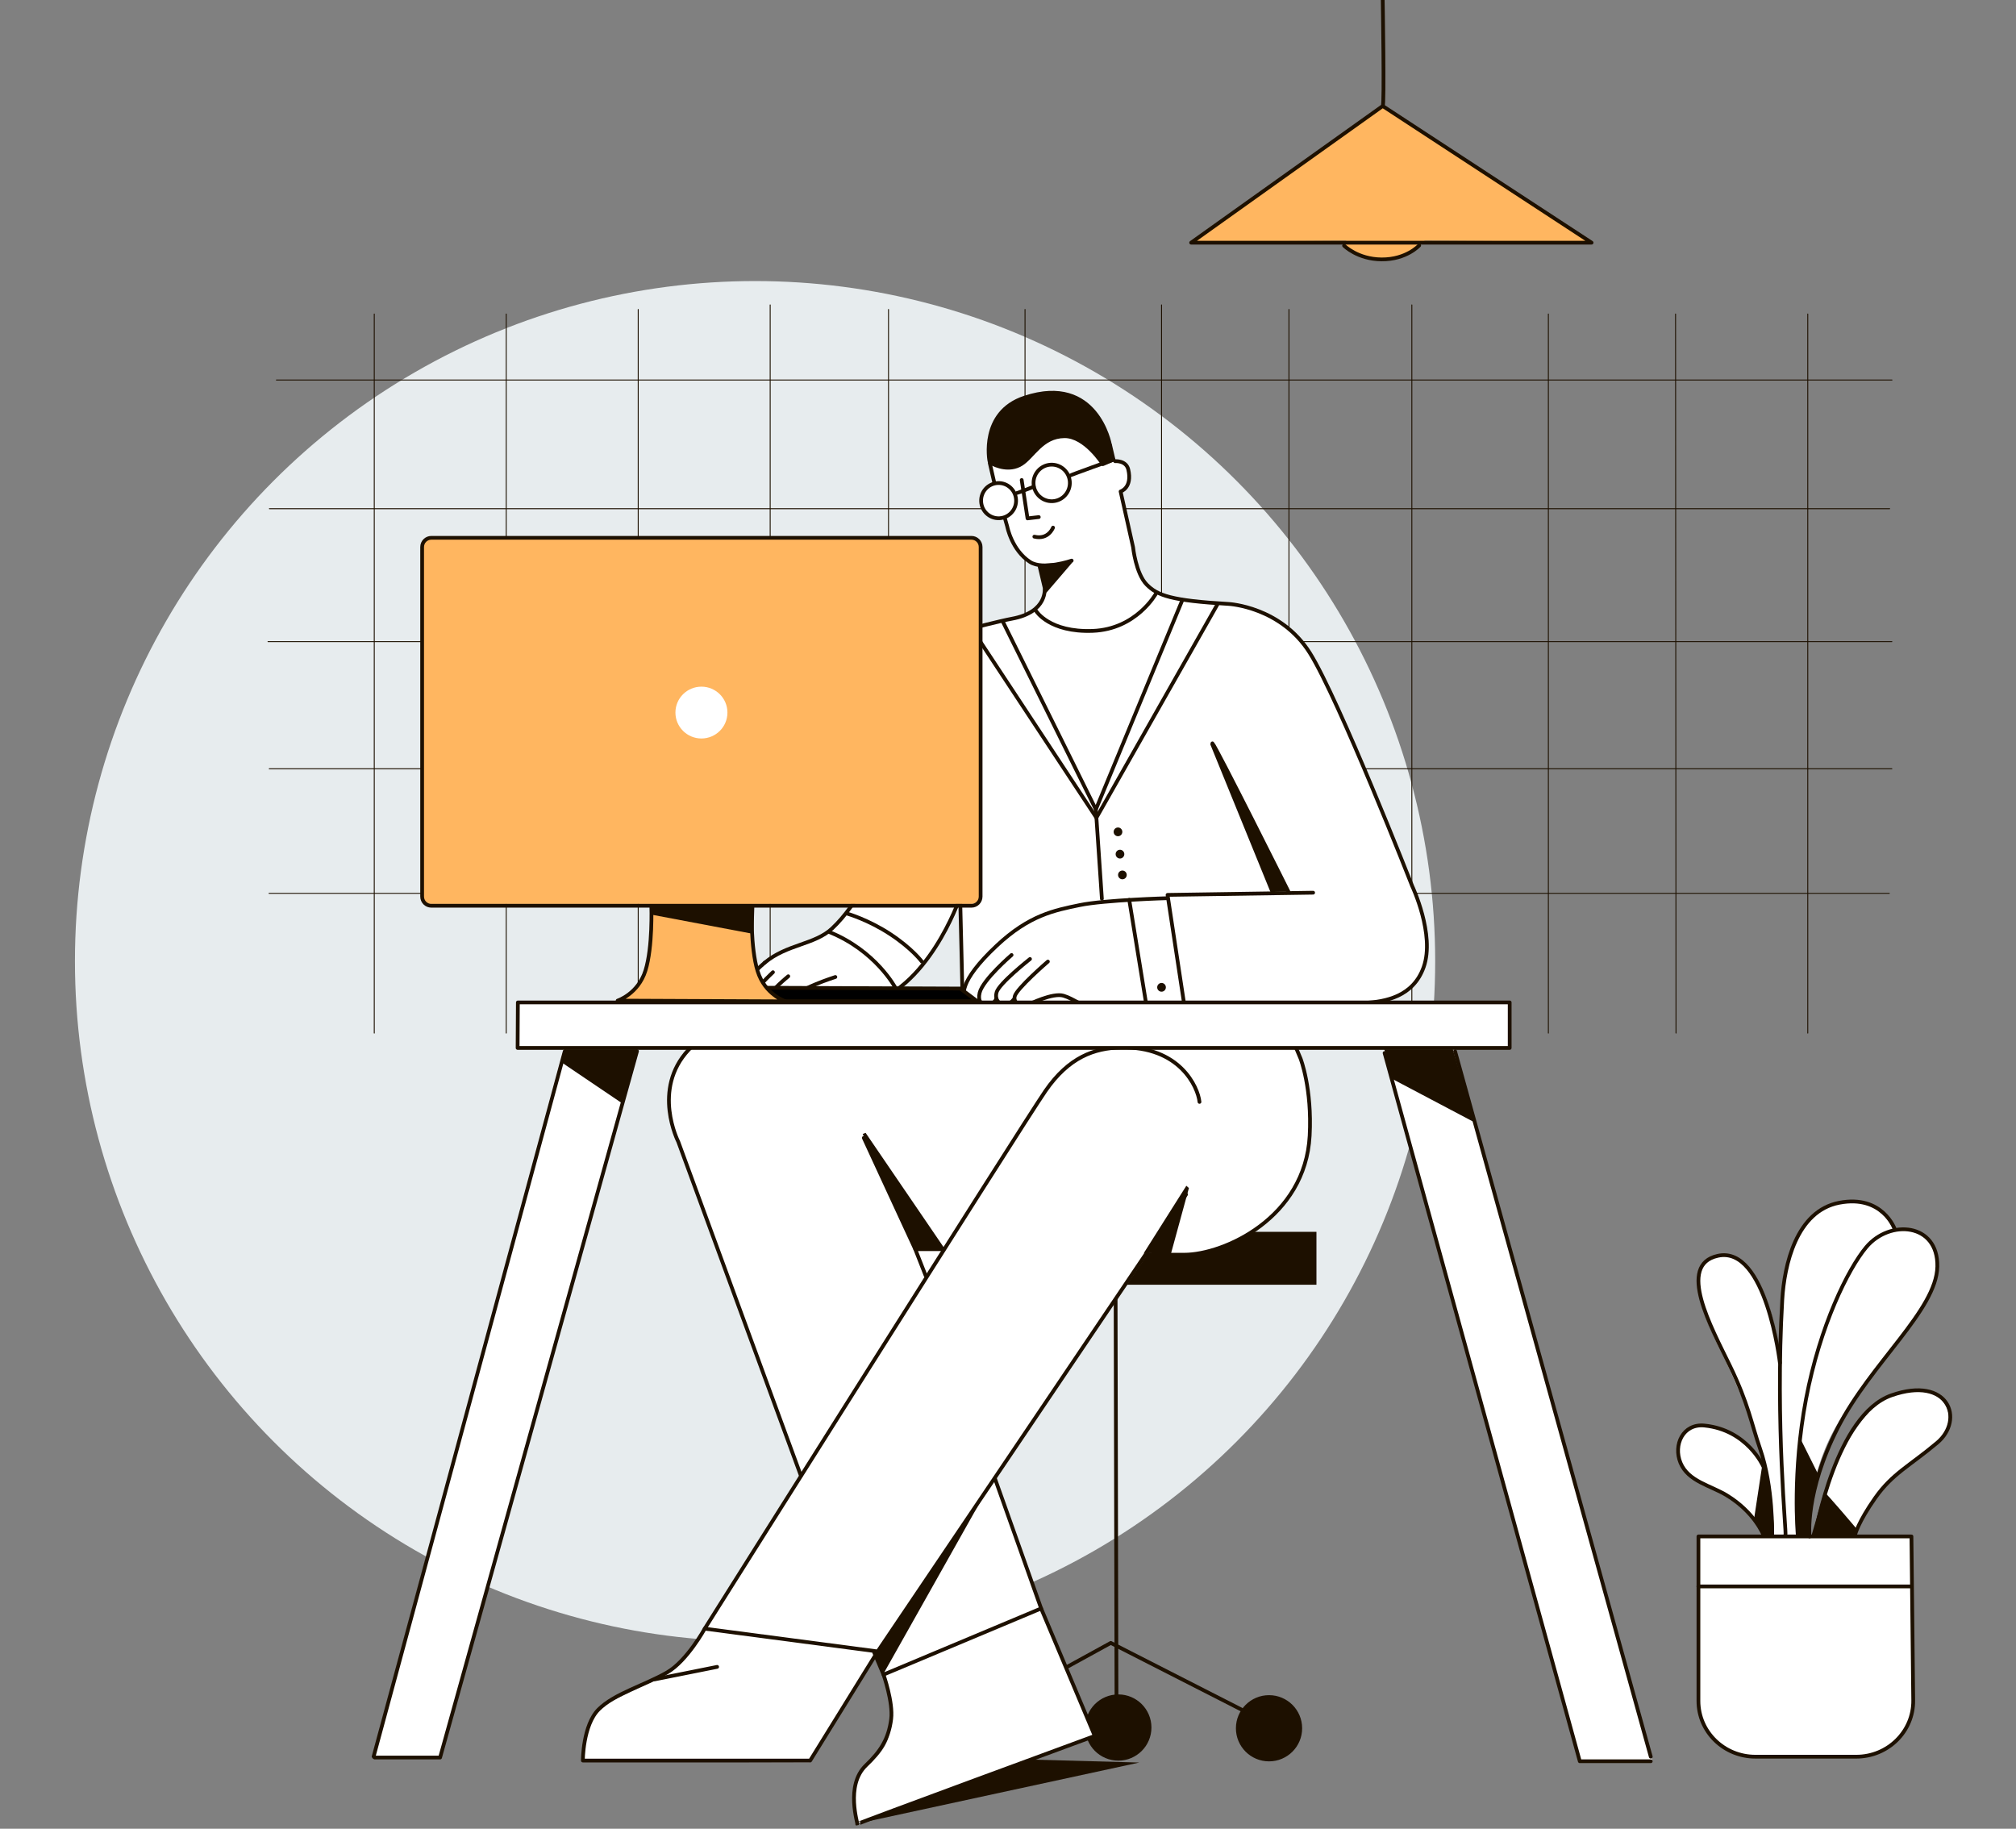 <svg width="538" height="488" viewBox="0 0 538 488" fill="none" xmlns="http://www.w3.org/2000/svg">
<rect x="0" y="0" width="538" height="488" fill="#808080" stroke="none"/>
<g clip-path="url(#clip0)">
<circle cx="201.5" cy="256.5" r="181.5" fill="#E7ECEE"/>
<path d="M99.878 275.679V83.797" stroke="#1D1000" stroke-width="0.25" stroke-linecap="round" stroke-linejoin="round"/>
<path d="M135.096 275.679V83.797" stroke="#1D1000" stroke-width="0.25" stroke-linecap="round" stroke-linejoin="round"/>
<path d="M170.315 268.393V82.582" stroke="#1D1000" stroke-width="0.25" stroke-linecap="round" stroke-linejoin="round"/>
<path d="M205.534 267.178V81.368" stroke="#1D1000" stroke-width="0.25" stroke-linecap="round" stroke-linejoin="round"/>
<path d="M237.11 268.393V82.582" stroke="#1D1000" stroke-width="0.25" stroke-linecap="round" stroke-linejoin="round"/>
<path d="M273.543 268.393V82.582" stroke="#1D1000" stroke-width="0.25" stroke-linecap="round" stroke-linejoin="round"/>
<path d="M309.977 267.178V81.368" stroke="#1D1000" stroke-width="0.25" stroke-linecap="round" stroke-linejoin="round"/>
<path d="M343.981 268.393V82.582" stroke="#1D1000" stroke-width="0.25" stroke-linecap="round" stroke-linejoin="round"/>
<path d="M376.771 267.178V81.368" stroke="#1D1000" stroke-width="0.25" stroke-linecap="round" stroke-linejoin="round"/>
<path d="M413.205 275.679V83.797" stroke="#1D1000" stroke-width="0.25" stroke-linecap="round" stroke-linejoin="round"/>
<path d="M447.271 275.679L447.147 83.797" stroke="#1D1000" stroke-width="0.25" stroke-linecap="round" stroke-linejoin="round"/>
<path d="M482.428 275.679V83.797" stroke="#1D1000" stroke-width="0.25" stroke-linecap="round" stroke-linejoin="round"/>
<path d="M73.767 101.406H504.896" stroke="#1D1000" stroke-width="0.25" stroke-linecap="round" stroke-linejoin="round"/>
<path d="M71.892 135.745H504.28" stroke="#1D1000" stroke-width="0.25" stroke-linecap="round" stroke-linejoin="round"/>
<path d="M71.524 171.222H504.869" stroke="#1D1000" stroke-width="0.25" stroke-linecap="round" stroke-linejoin="round"/>
<path d="M71.856 205.141H504.868" stroke="#1D1000" stroke-width="0.25" stroke-linecap="round" stroke-linejoin="round"/>
<path d="M71.802 238.393H504.189" stroke="#1D1000" stroke-width="0.25" stroke-linecap="round" stroke-linejoin="round"/>
<path d="M297.713 343.689L297.951 452.989" stroke="#1D1000" stroke-linecap="round" stroke-linejoin="round"/>
<path d="M331.23 456.169L296.427 438.415L263.221 456.632" stroke="#1D1000" stroke-linecap="round" stroke-linejoin="round"/>
<path fill-rule="evenodd" clip-rule="evenodd" d="M306.779 460.996C306.779 465.599 303.046 469.33 298.442 469.33C293.837 469.33 290.103 465.599 290.103 460.996C290.103 456.392 293.837 452.662 298.442 452.662C303.046 452.662 306.779 456.392 306.779 460.996Z" fill="#1D1000"/>
<path fill-rule="evenodd" clip-rule="evenodd" d="M306.779 460.996C306.779 465.599 303.046 469.33 298.442 469.33C293.837 469.33 290.103 465.599 290.103 460.996C290.103 456.392 293.837 452.662 298.442 452.662C303.046 452.662 306.779 456.392 306.779 460.996Z" stroke="#1D1000" stroke-linecap="round" stroke-linejoin="round"/>
<path fill-rule="evenodd" clip-rule="evenodd" d="M346.997 461.192C346.997 465.795 343.263 469.526 338.66 469.526C334.054 469.526 330.322 465.795 330.322 461.192C330.322 456.588 334.054 452.858 338.66 452.858C343.263 452.858 346.997 456.588 346.997 461.192Z" fill="#1D1000"/>
<path fill-rule="evenodd" clip-rule="evenodd" d="M346.997 461.192C346.997 465.795 343.263 469.526 338.66 469.526C334.054 469.526 330.322 465.795 330.322 461.192C330.322 456.588 334.054 452.858 338.66 452.858C343.263 452.858 346.997 456.588 346.997 461.192Z" stroke="#1D1000" stroke-linecap="round" stroke-linejoin="round"/>
<path fill-rule="evenodd" clip-rule="evenodd" d="M266.466 461.192C266.466 465.795 262.731 469.526 258.129 469.526C253.523 469.526 249.79 465.795 249.79 461.192C249.79 456.588 253.523 452.858 258.129 452.858C262.731 452.858 266.466 456.588 266.466 461.192Z" fill="#1D1000"/>
<path fill-rule="evenodd" clip-rule="evenodd" d="M266.466 461.192C266.466 465.795 262.731 469.526 258.129 469.526C253.523 469.526 249.79 465.795 249.79 461.192C249.79 456.588 253.523 452.858 258.129 452.858C262.731 452.858 266.466 456.588 266.466 461.192Z" stroke="#1D1000" stroke-linecap="round" stroke-linejoin="round"/>
<mask id="mask0" style="mask-type:alpha" maskUnits="userSpaceOnUse" x="72" y="52" width="455" height="435">
<path fill-rule="evenodd" clip-rule="evenodd" d="M72.552 486.941H526.512V52.235H72.552V486.941Z" fill="white"/>
</mask>
<g mask="url(#mask0)">
<path fill-rule="evenodd" clip-rule="evenodd" d="M245.376 342.836H351.313V328.717H245.376V342.836Z" fill="#1D1000"/>
</g>
<path fill-rule="evenodd" clip-rule="evenodd" d="M278.701 157.946L277.119 150.58C277.119 150.58 273.248 149.646 270.813 145.13C268.381 140.611 268.282 137.812 268.282 137.812C268.282 137.812 263.512 139.679 262.051 134.671C260.589 129.662 265.361 128.287 265.361 128.287C265.361 128.287 261.272 117.583 266.238 111.1C271.203 104.62 279.45 103.635 285 105.5C290.55 107.366 292.625 109.922 294.086 112.672C295.546 115.421 296.714 122.983 296.714 122.983C296.714 122.983 300.609 122.444 301.096 125.095C301.583 127.747 301.5 127.5 301.583 128.582C300.804 129.269 299.344 131.332 299.344 131.332C299.344 131.332 302.28 147.355 302.963 149.417C303.645 151.48 304.423 155.212 308.025 157.372C311.628 159.533 315.329 159.927 319.126 160.318C322.923 160.711 332.856 160.515 337.432 163.461C342.007 166.407 347.168 168.863 351.55 177.505C355.932 186.147 367.325 212.564 367.325 212.564L378.423 240.651C378.423 240.651 381.735 248.803 380.858 255.187C379.982 261.569 375.989 264.123 372.386 265.988C368.784 267.855 363.624 267.756 359.827 267.658C356.029 267.56 341.424 268.051 341.424 268.051C341.424 268.051 347.654 283.028 348.678 287.005C349.7 290.981 350.577 302.768 348.678 309.396C346.78 316.024 342.836 320.592 341.229 322.801C339.622 325.011 335.387 328.547 333.05 329.725C330.713 330.904 326.04 333.555 321.366 334.44C316.692 335.321 305.884 335.175 305.884 335.175L265.718 394.688L277.256 428.276L292.3 463.481L229 486.5C229 486.5 225.554 476.15 230.665 471.878C235.778 467.607 236.946 464.955 237.383 462.157C237.822 459.358 238.259 456.41 237.53 453.759C236.8 451.108 233.877 441.974 233.877 441.974L216.06 470.258L155.447 470.112C155.447 470.112 156.032 457.885 161.436 454.937C166.839 451.991 175.602 448.162 177.209 447.131C178.816 446.099 181.298 443.89 183.927 440.944C186.556 437.998 214.307 393.656 214.307 393.656L182.614 310.28C182.614 310.28 176.917 295.845 178.523 289.361C180.13 282.88 188.162 276.105 190.646 274.925C193.13 273.747 198.386 273.01 205.105 272.864C211.825 272.716 257.247 273.159 257.247 273.159L256.37 241.339C256.37 241.339 246.294 264.171 232.565 267.56C218.835 270.948 213.138 268.149 213.138 268.149L212.263 266.971V265.497C212.263 265.497 210.364 268.444 207.589 268.592C204.813 268.738 204.522 267.56 204.522 267.56C204.522 267.56 202.621 268.592 201.162 268.002C199.702 267.412 200.14 266.971 200.14 266.971C200.14 266.971 198.972 269.328 197.51 268.149C196.05 266.971 195.757 266.676 196.927 264.908C198.095 263.14 203.06 255.628 208.611 254.007C214.161 252.386 218.25 250.766 219.712 249.735C221.171 248.705 224.385 245.611 227.013 242.222C229.642 238.835 236.8 227.051 238.259 215.854C239.72 204.658 242.35 183.447 244.832 177.995C247.315 172.545 251.405 170.335 256.224 168.568C261.044 166.8 272.386 164.526 274.222 163.838C277.63 162.561 278.701 157.946 278.701 157.946Z" fill="white"/>
<path fill-rule="evenodd" clip-rule="evenodd" d="M295.828 116.574C293 110 289.803 105.528 282.939 104.682C279.518 104.259 278 104.5 274.894 105.392C273 105.937 271.387 106.676 269.776 107.723C266.527 109.831 266.548 111.192 264.5 114.5C263.5 118 263.5 120.5 264.262 123.222C267 124.5 269.835 126.185 273 123.5C275.172 121.656 277.209 118.384 280.5 117C281.61 116.534 285.807 115.083 288 117.711C292.5 119.5 292.91 123.003 294.5 123.222C295.542 123.365 296.759 123.193 297 122C297.221 120.9 296.537 118.881 295.828 116.574Z" fill="#1D1000"/>
<path fill-rule="evenodd" clip-rule="evenodd" d="M277.354 150.498C277.354 150.498 279.018 150.433 279.967 150.358C280.915 150.285 286.25 150 286.25 150L279.188 158.24L277.354 150.498Z" fill="#1D1000"/>
<path fill-rule="evenodd" clip-rule="evenodd" d="M231.005 302.307L252.29 333.501H244.5L230.227 302.601L231.005 302.307Z" fill="#1D1000"/>
<path fill-rule="evenodd" clip-rule="evenodd" d="M233.5 441.5L265.377 394.031L235.972 446.277L233.5 441.5Z" fill="#1D1000"/>
<path fill-rule="evenodd" clip-rule="evenodd" d="M317.276 317.037L312.501 334.501L305.246 334.379L316.594 316.424L317.276 317.037Z" fill="#1D1000"/>
<path fill-rule="evenodd" clip-rule="evenodd" d="M228.767 486.64L275.212 469.553L304.034 470.339L228.767 486.64Z" fill="#1D1000"/>
<path fill-rule="evenodd" clip-rule="evenodd" d="M323 198.666L323.322 198L343.821 237.857L339.05 238.053L323 198.666Z" fill="#1D1000"/>
<path d="M268.091 138.019L268.798 140.525C268.798 140.525 269.993 146.802 274.888 149.964C278.403 152.234 285.995 149.597 285.995 149.597" stroke="#1D1000" stroke-linecap="round" stroke-linejoin="round"/>
<path d="M264.165 123.691L265.4 129.055" stroke="#1D1000" stroke-linecap="round" stroke-linejoin="round"/>
<path d="M297.59 123.066C297.59 123.066 300.513 122.828 301.096 125.271C302.264 130.173 299.051 131.153 299.051 131.153L302.378 146.02C302.378 146.02 303.108 153.079 306.03 156.02C308.879 158.888 312.456 160.284 327.938 161.166C327.938 161.166 341.812 161.902 349.555 174.253C357.295 186.604 376.867 236.452 376.867 236.452C376.867 236.452 383.001 249.391 379.934 258.066C377.146 265.952 369.71 267.33 364.159 267.623C358.609 267.919 315.961 267.623 315.961 267.623L311.58 238.804L350.429 238.217" stroke="#1D1000" stroke-linecap="round" stroke-linejoin="round"/>
<path d="M323.557 198.368C324.432 199.102 343.858 237.97 343.858 237.97" stroke="#1D1000" stroke-linecap="round" stroke-linejoin="round"/>
<path fill-rule="evenodd" clip-rule="evenodd" d="M285.498 128.61C285.644 131.301 283.594 133.6 280.921 133.745C278.249 133.891 275.965 131.828 275.821 129.137C275.676 126.447 277.724 124.148 280.397 124.001C283.069 123.857 285.353 125.919 285.498 128.61Z" fill="white" stroke="#1D1000" stroke-linecap="round" stroke-linejoin="round"/>
<path fill-rule="evenodd" clip-rule="evenodd" d="M271.154 133.344C271.293 135.936 269.319 138.151 266.744 138.292C264.17 138.432 261.969 136.444 261.831 133.851C261.691 131.26 263.665 129.045 266.239 128.905C268.815 128.764 271.014 130.751 271.154 133.344Z" fill="white" stroke="#1D1000" stroke-linecap="round" stroke-linejoin="round"/>
<path d="M271.373 131.564C271.609 131.551 275.861 129.89 275.861 129.89" stroke="#1D1000" stroke-linecap="round" stroke-linejoin="round"/>
<path d="M285.615 126.889C285.754 126.734 297.153 122.646 297.153 122.646" stroke="#1D1000" stroke-linecap="round" stroke-linejoin="round"/>
<path d="M276.526 163.078C276.526 163.078 280.036 168.791 291.602 168.354C303.287 167.913 308.513 158.372 308.513 158.372" stroke="#1D1000" stroke-linecap="round" stroke-linejoin="round"/>
<path d="M267.618 165.871L292.445 216.013L315.523 160.137" stroke="#1D1000" stroke-linecap="round" stroke-linejoin="round"/>
<path d="M259.438 167.93L292.593 218.218L324.871 161.312" stroke="#1D1000" stroke-linecap="round" stroke-linejoin="round"/>
<path d="M292.446 216.013L294.053 239.833" stroke="#1D1000" stroke-linecap="round" stroke-linejoin="round"/>
<path d="M311.579 239.686C311.579 239.686 294.784 240.157 288.163 241.522C281.316 242.933 274.644 244.243 266.012 252.331C255.494 262.184 256.975 265.881 257.782 266.806C259.341 268.589 261.192 267.036 261.192 267.036" stroke="#1D1000" stroke-linecap="round" stroke-linejoin="round"/>
<path d="M269.954 254.848C269.954 254.848 262.279 261.425 261.433 264.928C260.354 269.409 265.524 268.408 265.863 266.447" stroke="#1D1000" stroke-linecap="round" stroke-linejoin="round"/>
<path d="M274.871 255.91C274.508 256.197 266.624 262.448 265.962 264.781C265.085 267.869 268.591 269.291 270.488 266.742" stroke="#1D1000" stroke-linecap="round" stroke-linejoin="round"/>
<path d="M279.642 256.596C279.642 256.596 271.22 263.85 270.782 265.909C270.343 267.966 273.271 269.432 274.578 268.017C274.578 268.017 280.908 264.831 283.829 265.713C286.75 266.596 288.357 268.506 292.3 268.948C292.3 268.948 297.315 269.731 302.767 268.751C308.221 267.772 315.962 267.623 315.962 267.623" stroke="#1D1000" stroke-linecap="round" stroke-linejoin="round"/>
<path d="M301.356 240.128L305.884 267.967" stroke="#1D1000" stroke-linecap="round" stroke-linejoin="round"/>
<path fill-rule="evenodd" clip-rule="evenodd" d="M299.511 221.982C299.511 222.628 298.992 223.149 298.352 223.149C297.711 223.149 297.194 222.628 297.194 221.982C297.194 221.339 297.711 220.815 298.352 220.815C298.992 220.815 299.511 221.339 299.511 221.982Z" fill="#1D1000"/>
<path fill-rule="evenodd" clip-rule="evenodd" d="M300.042 227.928C300.042 228.572 299.522 229.095 298.883 229.095C298.242 229.095 297.725 228.572 297.725 227.928C297.725 227.283 298.242 226.761 298.883 226.761C299.522 226.761 300.042 227.283 300.042 227.928Z" fill="#1D1000"/>
<path d="M254.083 203.465C254.083 203.465 255.448 212.672 255.836 225.424C256.419 244.636 257.004 272.673 257.004 272.673" stroke="#1D1000" stroke-linecap="round" stroke-linejoin="round"/>
<path d="M230.592 268.065C247.463 264.634 256.031 239.931 256.031 239.931" stroke="#1D1000" stroke-linecap="round" stroke-linejoin="round"/>
<path d="M204.083 256.89C209.98 251.955 217.429 252.101 222.049 247.773C229.212 241.062 234.142 229.951 236.168 222.874C241.713 203.49 241.286 183.84 245.417 176.605C249.137 170.09 258.854 167.783 258.854 167.783C258.854 167.783 267.093 165.642 269.988 165.12C279.773 163.355 278.775 156.812 278.775 156.812L277.437 151.151" stroke="#1D1000" stroke-linecap="round" stroke-linejoin="round"/>
<path d="M221.171 248.656C233.733 253.654 238.99 263.654 238.99 263.654" stroke="#1D1000" stroke-linecap="round" stroke-linejoin="round"/>
<path d="M320.1 294.043C319.71 290.122 314.841 279.142 299.067 279.535C292.057 279.709 285.242 282.083 279.01 291.102C272.778 300.12 188.067 434.615 188.067 434.615L234.219 440.693L316.5 318.765" stroke="#1D1000" stroke-linecap="round" stroke-linejoin="round"/>
<path d="M340.938 267.919L347.071 282.475C347.071 282.475 350.178 290.432 349.506 303.061C348.338 325.019 326.625 334.822 316.01 334.822H305.885" stroke="#1D1000" stroke-linecap="round" stroke-linejoin="round"/>
<path d="M213.723 393.786L181.008 304.677C181.008 304.677 173.85 290.709 183.782 280.122C192.334 271.007 197.803 272.77 213.87 272.77C229.936 272.77 342.981 273.064 342.981 273.064" stroke="#1D1000" stroke-linecap="round" stroke-linejoin="round"/>
<path d="M265.5 394.5L277.842 429.222L235.777 446.867L233.295 440.985" stroke="#1D1000" stroke-linecap="round" stroke-linejoin="round"/>
<path d="M251.551 333.352H244.25L247.024 340.409" stroke="#1D1000" stroke-linecap="round" stroke-linejoin="round"/>
<path d="M235.777 446.867C235.777 446.867 238.382 454.3 237.823 458.73C237.14 464.12 234.947 467.41 231.103 471.081C225.456 476.472 229.058 486.863 228.767 486.764C228.475 486.668 292.155 463.238 292.155 463.238L277.84 429.223" stroke="#1D1000" stroke-linecap="round" stroke-linejoin="round"/>
<path d="M188.067 434.615C188.067 434.615 183.363 443.202 178.036 446.28C172.098 449.71 163.918 451.965 159.732 456.18C155.545 460.395 155.545 469.806 155.545 469.806H216.207L234.219 440.692" stroke="#1D1000" stroke-linecap="round" stroke-linejoin="round"/>
<path d="M191.376 444.809L174.727 448.142" stroke="#1D1000" stroke-linecap="round" stroke-linejoin="round"/>
<path d="M264.051 123.034C264.051 123.034 261.514 110.051 273.395 106.12C292.733 99.721 296.194 118.642 296.194 118.642" stroke="#1D1000" stroke-linecap="round" stroke-linejoin="round"/>
<path d="M264.154 123.431C265.889 124.408 269.436 125.746 272.518 123.863C275.704 121.915 277.991 116.467 284.064 116.402C289.597 116.341 294.317 123.861 294.317 123.861L297.154 122.645L296.262 118.849" stroke="#1D1000" stroke-linecap="round" stroke-linejoin="round"/>
<path fill-rule="evenodd" clip-rule="evenodd" d="M310.89 264.183C310.499 264.693 309.771 264.787 309.264 264.393C308.759 263.999 308.664 263.266 309.057 262.758C309.447 262.248 310.175 262.152 310.682 262.546C311.188 262.942 311.281 263.673 310.89 264.183Z" fill="#1D1000"/>
<path fill-rule="evenodd" clip-rule="evenodd" d="M300.646 233.786C300.476 234.406 299.837 234.77 299.219 234.597C298.604 234.425 298.242 233.783 298.413 233.161C298.584 232.541 299.224 232.177 299.84 232.349C300.457 232.522 300.817 233.166 300.646 233.786Z" fill="#1D1000"/>
<path d="M272.654 128.094L274.212 138.332L277.214 137.984" stroke="#1D1000" stroke-linecap="round" stroke-linejoin="round"/>
<path d="M276.03 143.209C279.785 144.11 281.02 140.796 281.02 140.796" stroke="#1D1000" stroke-linecap="round" stroke-linejoin="round"/>
<path d="M204.083 256.89C203.719 257.175 198.658 261.631 196.634 265.027C195.174 267.477 198.216 269.863 200.133 267.328" stroke="#1D1000" stroke-linecap="round" stroke-linejoin="round"/>
<path d="M206.274 259.439C206.274 259.439 200.884 264.44 200.43 266.496C199.978 268.551 203.205 268.59 204.521 267.183" stroke="#1D1000" stroke-linecap="round" stroke-linejoin="round"/>
<path d="M230.86 268.017C230.86 268.017 222.097 269.585 215.767 269.045C214.406 268.929 211.922 268.653 212.019 266.399C212.117 264.145 222.925 260.714 222.925 260.714" stroke="#1D1000" stroke-linecap="round" stroke-linejoin="round"/>
<path d="M210.364 260.517C210.364 260.517 205.193 264.743 205.009 266.301C204.716 268.751 206.663 269.242 208.417 268.164C210.169 267.084 212.31 265.418 212.31 265.418" stroke="#1D1000" stroke-linecap="round" stroke-linejoin="round"/>
<path d="M226.235 243.852C226.235 243.852 231.687 245.421 237.529 249.243C243.371 253.067 246.002 256.595 246.002 256.595" stroke="#1D1000" stroke-linecap="round" stroke-linejoin="round"/>
<path d="M230.52 303.65L244.249 333.352" stroke="#1D1000" stroke-linecap="round" stroke-linejoin="round"/>
<path fill-rule="evenodd" clip-rule="evenodd" d="M191.568 263.535L256.268 263.795L260.792 267.178H191.855L191.568 263.535Z" fill="black"/>
<path fill-rule="evenodd" clip-rule="evenodd" d="M191.568 263.535L256.268 263.795L260.792 267.178H191.855L191.568 263.535Z" stroke="#1D1000" stroke-linecap="round" stroke-linejoin="round"/>
<path fill-rule="evenodd" clip-rule="evenodd" d="M421.5 469.991H441L388 279.326H402.746V267.327L138.051 267.179L138.199 279.326H150.457L99.27 469.104H117.259L170.318 279.326H368.993L421.5 469.991Z" fill="white"/>
<path fill-rule="evenodd" clip-rule="evenodd" d="M166.27 294.582L149.706 283.387L150.657 280.009L170.001 280.009L166.27 294.582Z" fill="#1D1000"/>
<path fill-rule="evenodd" clip-rule="evenodd" d="M138.203 267.5H402.882V279.644H138.133L138.203 267.5Z" stroke="#1D1000" stroke-linecap="round" stroke-linejoin="round"/>
<path d="M100.001 469H117.444L170.001 280.5" stroke="#1D1000" stroke-linecap="round" stroke-linejoin="round"/>
<path d="M99.698 468.776L150.705 280.537" stroke="#1D1000" stroke-linecap="round" stroke-linejoin="round"/>
<path d="M369.5 281L421.589 469.991H440.53" stroke="#1D1000" stroke-linecap="round" stroke-linejoin="round"/>
<path d="M388.309 280.537L440.53 468.777" stroke="#1D1000" stroke-linecap="round" stroke-linejoin="round"/>
<path fill-rule="evenodd" clip-rule="evenodd" d="M371.797 288.045L393.5 299.5L387.697 280H369.4L371.797 288.045Z" fill="#1D1000"/>
<path fill-rule="evenodd" clip-rule="evenodd" d="M258.121 143.441H116.169C114.198 143.441 112.601 145.033 112.601 146.997V238.664C112.601 240.628 113.198 241.219 115.169 241.219H173.438C173.379 244.064 174.148 251.352 173.414 254.642C172.522 258.642 171.629 261.457 170.142 262.939C168.657 264.42 165.236 266.644 165.236 266.644L208.214 267.087C208.214 267.087 202.413 264.42 201.373 254.79C200.681 248.39 200.443 244.135 200.63 241.219H259.121C261.094 241.219 261.691 239.628 261.691 237.664V146.997C261.691 145.033 260.094 143.441 258.121 143.441Z" fill="#FFB660"/>
<path fill-rule="evenodd" clip-rule="evenodd" d="M174.134 241.738L201.297 241.936L201.076 249.221L173.912 244.084L174.134 241.738Z" fill="#1D1000"/>
<path fill-rule="evenodd" clip-rule="evenodd" d="M194.127 190.151C194.127 193.97 191.021 197.066 187.186 197.066C183.354 197.066 180.247 193.97 180.247 190.151C180.247 186.332 183.354 183.237 187.186 183.237C191.021 183.237 194.127 186.332 194.127 190.151Z" fill="white"/>
<path fill-rule="evenodd" clip-rule="evenodd" d="M259.25 241.702H115.097C113.747 241.702 112.652 240.603 112.652 239.248V145.971C112.652 144.616 113.747 143.517 115.097 143.517H259.25C260.6 143.517 261.693 144.616 261.693 145.971V239.248C261.693 240.603 260.6 241.702 259.25 241.702Z" stroke="#1D1000" stroke-linecap="round" stroke-linejoin="round"/>
<path fill-rule="evenodd" clip-rule="evenodd" d="M209.618 267.212C209.618 267.212 204.142 265.444 202.186 259.16C200.229 252.878 200.621 242.094 200.621 242.094L173.824 241.899C173.824 241.899 174.216 252.681 172.26 258.964C170.303 265.248 164.827 267.015 164.827 267.015L209.618 267.212Z" stroke="#1D1000" stroke-linecap="round" stroke-linejoin="round"/>
<path fill-rule="evenodd" clip-rule="evenodd" d="M369 28.5L318.5 64.5L359.293 64.24C359.293 64.24 358.511 64.885 359 65.5C360.191 66.998 363.995 69.359 369.194 69.359C375.061 69.359 380.195 64.225 380.195 64.225L424 64.5L369 28.5Z" fill="#FFB660"/>
<path d="M368.998 0C368.998 0 369.484 28.294 368.998 28.294L424.742 64.757H317.871L368.998 28.294" stroke="#1D1000" stroke-linecap="round" stroke-linejoin="round"/>
<path d="M358.689 65.555C358.689 65.555 362.279 69.171 368.677 69.223C375.317 69.276 378.728 65.502 378.728 65.502" stroke="#1D1000" stroke-linecap="round" stroke-linejoin="round"/>
<path fill-rule="evenodd" clip-rule="evenodd" d="M455.5 396.5C451.876 394.804 447.842 391.008 448 387C448.206 381.763 451.78 379.032 459.5 381.5C467.221 383.965 470.826 391.168 470.826 391.168C470.826 391.168 468.303 383.615 467.516 380.068C466.728 376.523 464.523 372.208 461.844 366.041C459.166 359.876 446.063 337.928 458 335C471.292 331.737 474.921 361.109 474.921 361.109C474.921 361.109 475.867 349.239 476.024 343.844C476.182 338.449 478.585 332.168 480.476 328.623C482.367 325.076 487.409 320.183 495.13 320.644C502.849 321.107 505.174 328.275 505.174 328.275C505.174 328.275 508.404 328.044 510.61 328.506C512.815 328.969 518.881 332.9 516.361 341.994C513.84 351.089 500.132 363.884 490.678 379.452C482.852 392.341 482.584 405.854 482.725 410.128H484.5C485.139 407.119 486.591 400.332 488.5 394.5C491.019 386.793 495.405 380.686 498.241 377.449C500.5 373.5 513.221 367.102 518.5 374C524.992 382.487 510 390 504.386 395.175C499.792 398.842 496.198 406.676 495 410.128H509.743L510.53 452.056C510.53 452.056 512.069 456.835 507.5 463C502.93 469.166 496.399 468.936 496.399 468.936H469.723C469.723 468.936 465.783 469.555 460.427 466.625C455.069 463.696 453.282 456.377 453.282 456.377V410.128H470.822C469.779 408.455 468.128 405.978 466.413 404.116C463.576 401.034 459.122 398.195 455.5 396.5Z" fill="white"/>
<path fill-rule="evenodd" clip-rule="evenodd" d="M510.098 410H453.252V453.907C453.252 462.119 460.058 468.777 468.453 468.777H495.373C503.83 468.777 510.661 462.026 510.573 453.755L510.098 410Z" stroke="#1D1000" stroke-linecap="round" stroke-linejoin="round"/>
<path d="M510.08 423.34H453.241" stroke="#1D1000" stroke-linecap="round" stroke-linejoin="round"/>
<path d="M484.396 409.473C484.559 408.854 489.922 377.553 504.773 372.34C519.995 366.997 524.331 378.807 516.966 385.001C509.601 391.197 505.017 393.21 500.435 399.715C495.851 406.22 495.074 409.511 495.074 409.511" stroke="#1D1000" stroke-linecap="round" stroke-linejoin="round"/>
<path d="M482.901 410.005C482.901 410.005 481.62 398.209 490.467 380.952C499.313 363.694 516.772 349.606 517.007 337.983C517.239 326.361 504.318 325.305 498.032 332.819C493.199 338.597 485.695 353.715 481.97 373.321C478.245 392.927 479.758 409.535 479.758 409.535" stroke="#1D1000" stroke-linecap="round" stroke-linejoin="round"/>
<path d="M505.632 327.975C505.632 327.975 502.391 318.762 490.869 320.95C479.345 323.138 476.158 337.618 475.624 346.861C473.703 380.144 476.826 409.512 476.465 409.512" stroke="#1D1000" stroke-linecap="round" stroke-linejoin="round"/>
<path d="M474.995 363.702C474.995 363.702 471.319 332.302 458.437 335.114C447.427 337.517 456.612 354.095 461.627 364.404C466.644 374.714 467.299 379.675 469.723 386.666C473.256 396.857 472.915 409.511 472.915 409.511" stroke="#1D1000" stroke-linecap="round" stroke-linejoin="round"/>
<path d="M470.547 391.288C470.547 391.288 466.304 381.569 454.875 380.413C449.154 379.834 446.482 385.566 448.467 390.361C450.526 395.336 456.477 396.378 460.824 399.038C468.243 403.578 470.547 409.5 470.547 409.5" stroke="#1D1000" stroke-linecap="round" stroke-linejoin="round"/>
<path fill-rule="evenodd" clip-rule="evenodd" d="M486.818 398.152C487.305 398.307 495.5 408 495.5 408L495.013 410.157L483.396 409.851L486.818 398.152Z" fill="#1D1000"/>
<path fill-rule="evenodd" clip-rule="evenodd" d="M470.771 391L470.2 391.5L468 405.985L470.936 410.102L473.395 410.261C473.395 410.261 473.559 408.198 473.23 405.34C472.904 402.484 470.771 391 470.771 391Z" fill="#1D1000"/>
<path fill-rule="evenodd" clip-rule="evenodd" d="M485.5 394L480.18 383.348L479.5 410H483L483.638 399.49C483.643 399.228 484.5 395.5 485.5 394Z" fill="#1D1000"/>
</g>
<defs>
<clipPath id="clip0">
<rect width="538" height="488" fill="white"/>
</clipPath>
</defs>
</svg>
